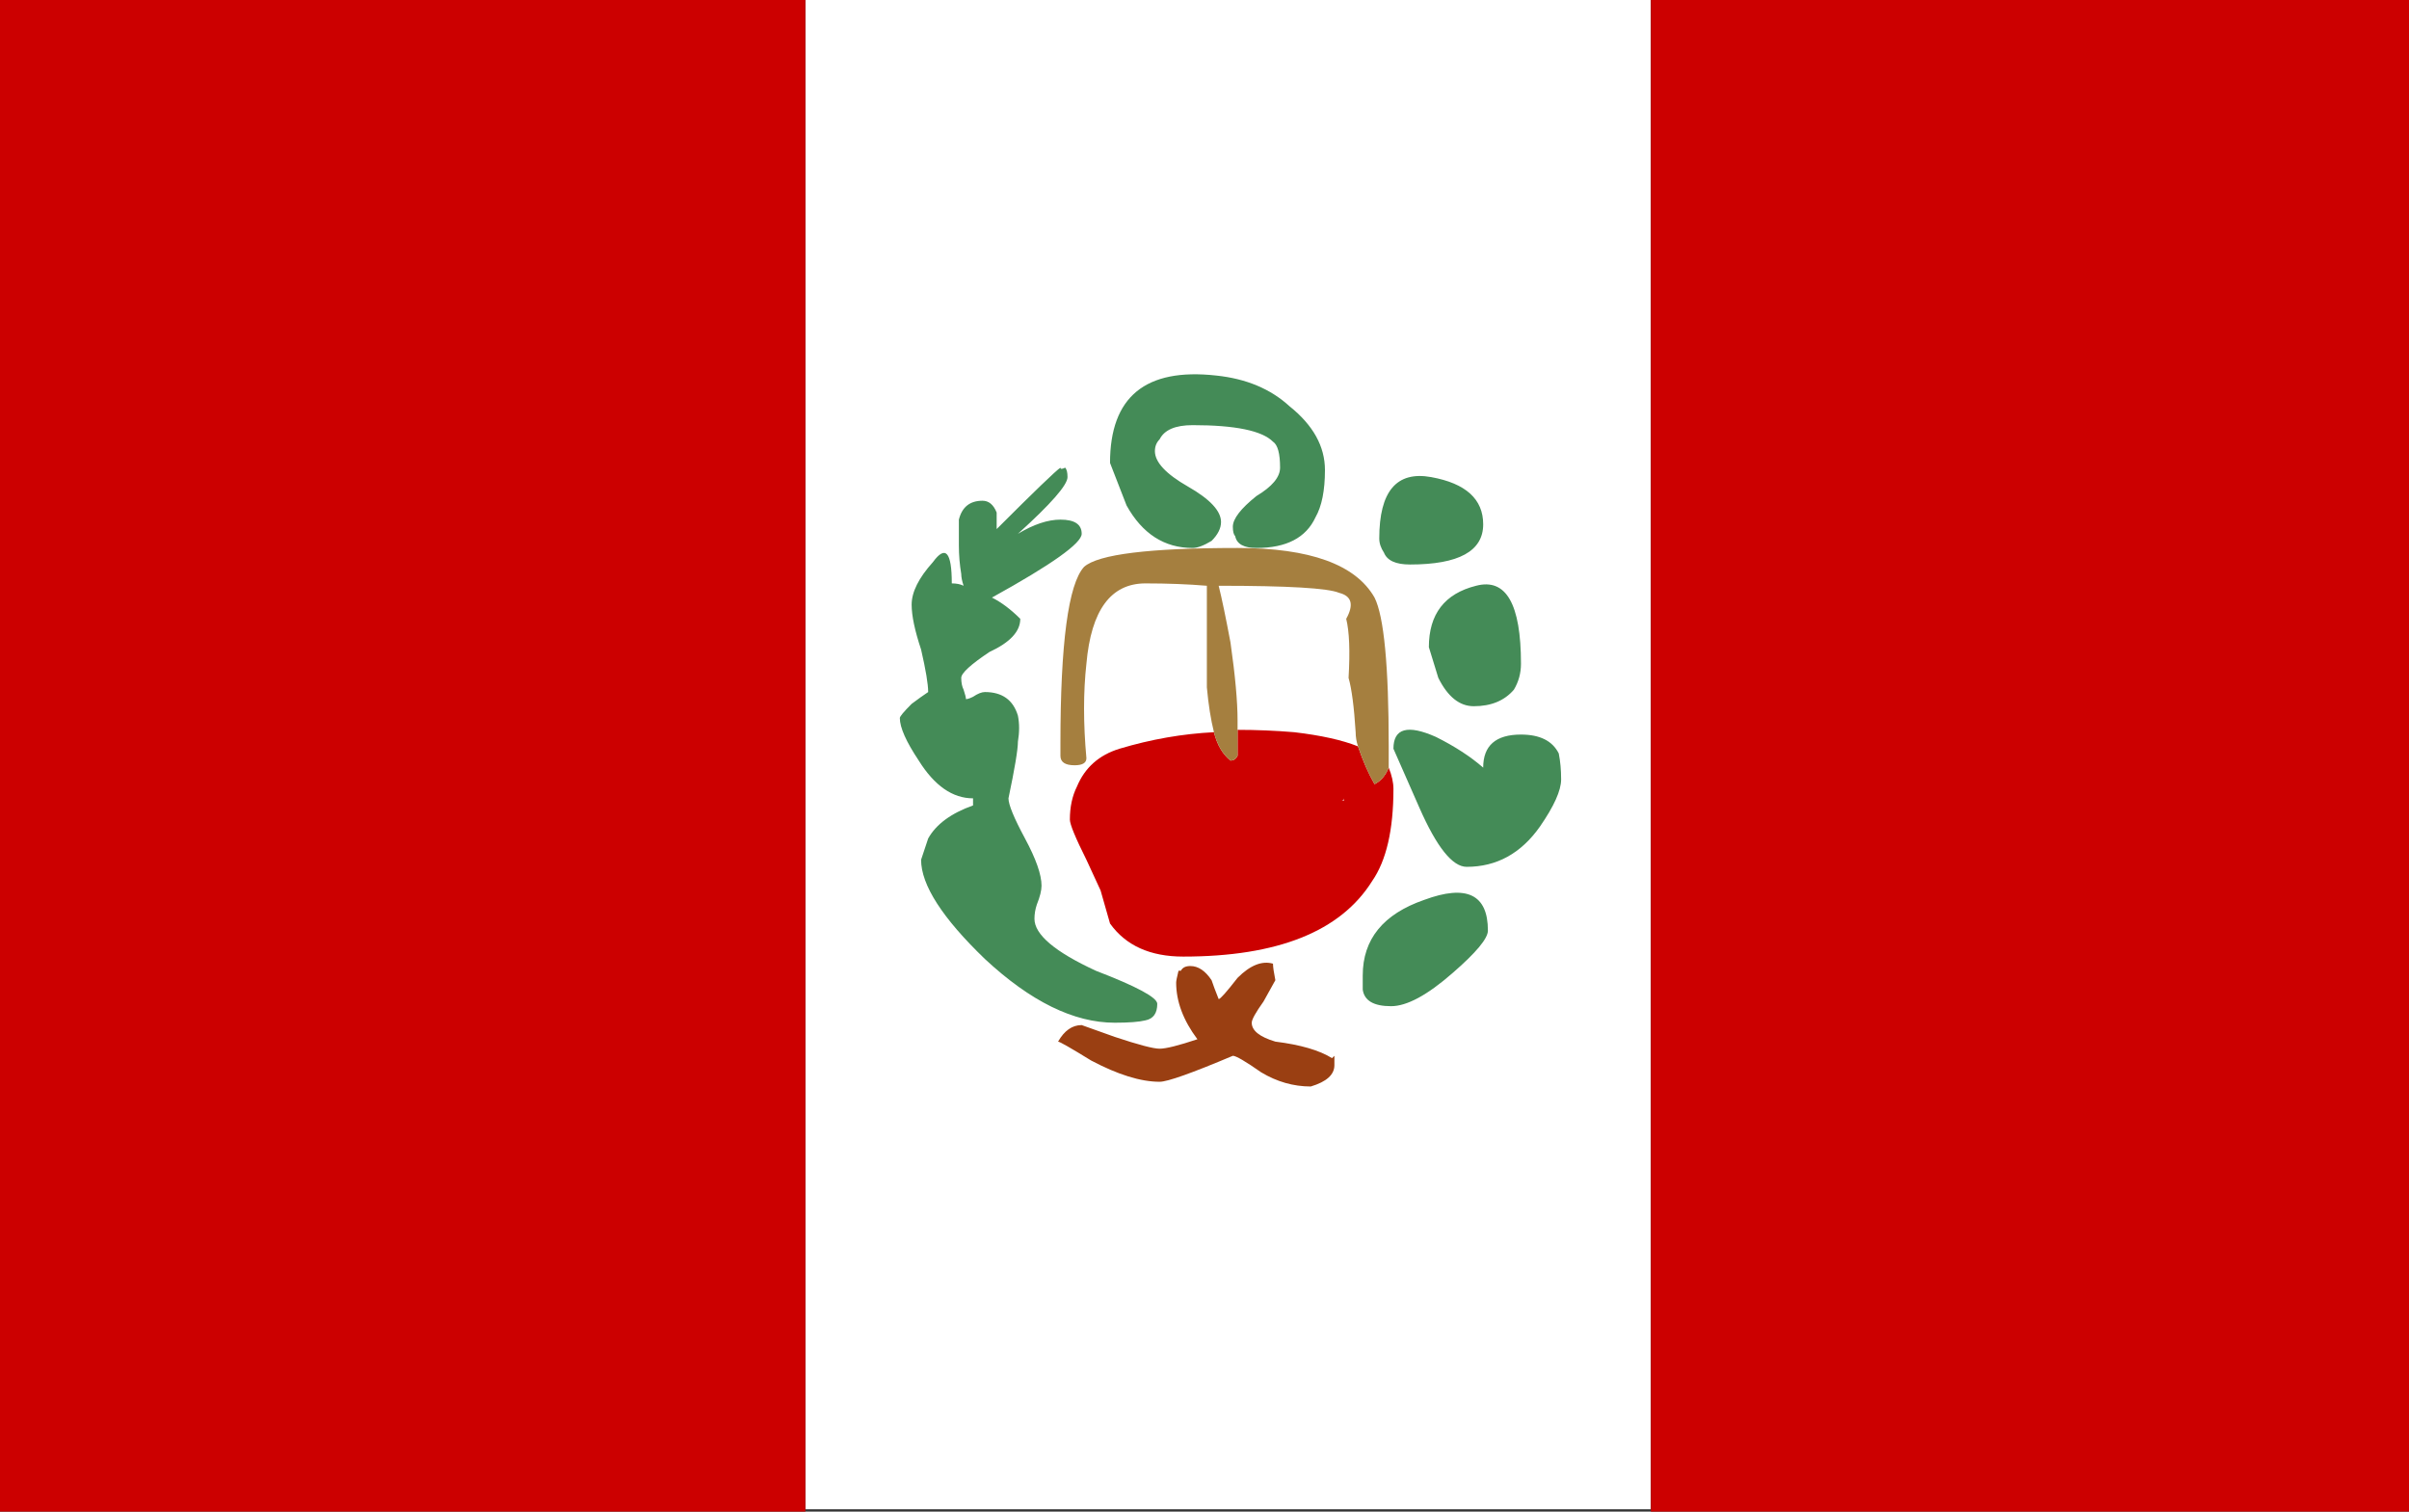 <?xml version="1.0" encoding="utf-8"?><svg id="icoCreditsBanderas" image-rendering="auto" baseProfile="basic" version="1.1" x="0px" y="0px" width="51" height="32" xmlns="http://www.w3.org/2000/svg" xmlns:xlink="http://www.w3.org/1999/xlink"><rect width="100%" height="100%" fill="#333333" stroke="none"/><g id="Iconos_mcBanderas_elements_mcPais06" overflow="visible"><path fill="#FFF" stroke="none" d="M17.05 31.95L34.95 31.95 34.95 0 17.05 0 17.05 31.95Z"/><path fill="#C00" stroke="none" d="M13.85 0L0 0 0 32 16.6 32 17.05 32 17.05 31.95 17.05 0 13.85 0M51 32L51 0 35.45 0 34.95 0 34.95 31.95 34.95 32 51 32Z"/><path fill="#448B57" stroke="none" d="M31.2 14.95Q31.75 14.95 32.05 14.6 32.2 14.35 32.2 14.05 32.2 12.15 31.25 12.4 30.25 12.65 30.25 13.7L30.45 14.35Q30.75 14.95 31.2 14.95M28.85 20.95Q28.9 21.3 29.45 21.3 29.95 21.3 30.75 20.6 31.5 19.95 31.5 19.7 31.5 18.55 30.15 19.05 28.85 19.5 28.85 20.65 28.85 20.7 28.85 20.95M29.5 15.85L30.05 17.1Q30.6 18.35 31.05 18.35 32 18.35 32.6 17.5 33.05 16.85 33.05 16.5 33.05 16.2 33 15.95 32.8 15.55 32.2 15.55 31.4 15.55 31.4 16.25 31 15.9 30.4 15.6 29.5 15.2 29.5 15.85M29.2 11.4Q29.2 11.55 29.3 11.7 29.4 11.95 29.85 11.95 31.4 11.95 31.4 11.1 31.4 10.3 30.3 10.1 29.2 9.9 29.2 11.4M25.15 10.3Q24.45 9.9 24.45 9.55 24.45 9.4 24.55 9.3 24.7 9 25.25 9 26.6 9 26.95 9.35 27.1 9.45 27.1 9.9 27.1 10.2 26.6 10.5 26.1 10.9 26.1 11.15 26.1 11.3 26.15 11.35 26.2 11.6 26.6 11.6 27.55 11.6 27.85 10.95 28.05 10.6 28.05 9.95 28.05 9.2 27.3 8.6 26.7 8.05 25.75 7.95 23.5 7.7 23.5 9.8L23.85 10.7Q24.35 11.6 25.25 11.6 25.4 11.6 25.65 11.45 25.85 11.25 25.85 11.05 25.85 10.7 25.15 10.3M22.55 9.9Q22.45 9.95 22.45 9.9 22.3 10 21.1 11.2 21.1 10.9 21.1 10.85 21 10.6 20.8 10.6 20.4 10.6 20.3 11L20.3 11.55Q20.3 11.85 20.35 12.15 20.35 12.25 20.4 12.4 20.3 12.35 20.15 12.35 20.15 11.35 19.75 11.9 19.3 12.4 19.3 12.8 19.3 13.15 19.5 13.75 19.65 14.4 19.65 14.65 19.5 14.75 19.3 14.9 19.05 15.15 19.05 15.2 19.05 15.5 19.45 16.1 19.95 16.9 20.6 16.9L20.6 17.05Q19.9 17.3 19.65 17.75L19.5 18.2Q19.5 19 20.85 20.3 22.3 21.65 23.6 21.65 24.05 21.65 24.25 21.6 24.5 21.55 24.5 21.25 24.5 21.05 23.2 20.55 21.9 19.95 21.9 19.45 21.9 19.3 21.95 19.15 22.05 18.9 22.05 18.75 22.05 18.4 21.7 17.75 21.35 17.1 21.35 16.9 21.55 15.95 21.55 15.7 21.6 15.4 21.55 15.15 21.4 14.65 20.85 14.65 20.75 14.65 20.6 14.75 20.5 14.8 20.45 14.8 20.45 14.75 20.4 14.6 20.35 14.5 20.35 14.35 20.35 14.2 20.95 13.8 21.6 13.5 21.6 13.1 21.3 12.8 21 12.65 22.9 11.6 22.9 11.3 22.9 11 22.45 11 22.05 11 21.55 11.3 22.6 10.35 22.6 10.1 22.6 9.95 22.55 9.9Z"/><path fill="#9A3F12" stroke="none" d="M25.2 20.45Q25.05 20.45 25 20.55L24.95 20.55Q24.9 20.75 24.9 20.8 24.9 21.4 25.35 22 24.75 22.2 24.55 22.2 24.35 22.2 23.6 21.95L22.9 21.7Q22.6 21.7 22.4 22.05 22.45 22.05 23.1 22.45 23.95 22.9 24.55 22.9 24.8 22.9 26.1 22.35 26.2 22.35 26.7 22.7 27.2 23 27.75 23 28.25 22.85 28.25 22.55 28.25 22.4 28.25 22.35L28.2 22.4Q27.8 22.15 27 22.05 26.5 21.9 26.5 21.65 26.5 21.55 26.75 21.2L27 20.75Q26.95 20.5 26.95 20.4 26.6 20.3 26.2 20.7 25.85 21.15 25.8 21.15 25.7 20.9 25.65 20.75 25.45 20.45 25.2 20.45Z"/><path fill="#C00" stroke="none" d="M26.05 16.1Q25.8 15.9 25.7 15.5 24.7 15.55 23.7 15.85 23.05 16.05 22.8 16.65 22.65 16.95 22.65 17.35 22.65 17.5 23 18.2L23.3 18.85 23.5 19.55Q24 20.25 25.05 20.25 28.05 20.25 29.05 18.65 29.5 18 29.5 16.7 29.5 16.5 29.4 16.25 29.3 16.5 29.1 16.6 28.9 16.25 28.75 15.8 28.25 15.6 27.4 15.5 26.8 15.45 26.2 15.45L26.2 16Q26.15 16.1 26.05 16.1M28.45 16.95L28.4 16.95Q28.448 16.948 28.45 16.9L28.45 16.95Z"/><path fill="#A57F3F" stroke="none" d="M26.2 11.6Q23.4 11.6 22.95 12 22.45 12.55 22.45 15.75 22.45 15.8 22.45 16 22.45 16.2 22.75 16.2 23 16.2 23 16.05 22.9 14.95 23 14.05 23.15 12.35 24.25 12.35 24.95 12.35 25.55 12.4L25.55 12.75Q25.55 14.25 25.55 14.55 25.6 15.1 25.7 15.5 25.8 15.9 26.05 16.1 26.15 16.1 26.2 16L26.2 15.45 26.2 15.25Q26.2 14.65 26.05 13.6 25.9 12.8 25.8 12.4 28 12.4 28.35 12.55 28.75 12.65 28.5 13.1 28.6 13.5 28.55 14.35 28.65 14.7 28.7 15.5 28.7 15.65 28.75 15.8 28.9 16.25 29.1 16.6 29.3 16.5 29.4 16.25 29.4 16.05 29.4 15.8 29.4 13.25 29.1 12.65 28.5 11.6 26.2 11.6Z"/></g></svg>